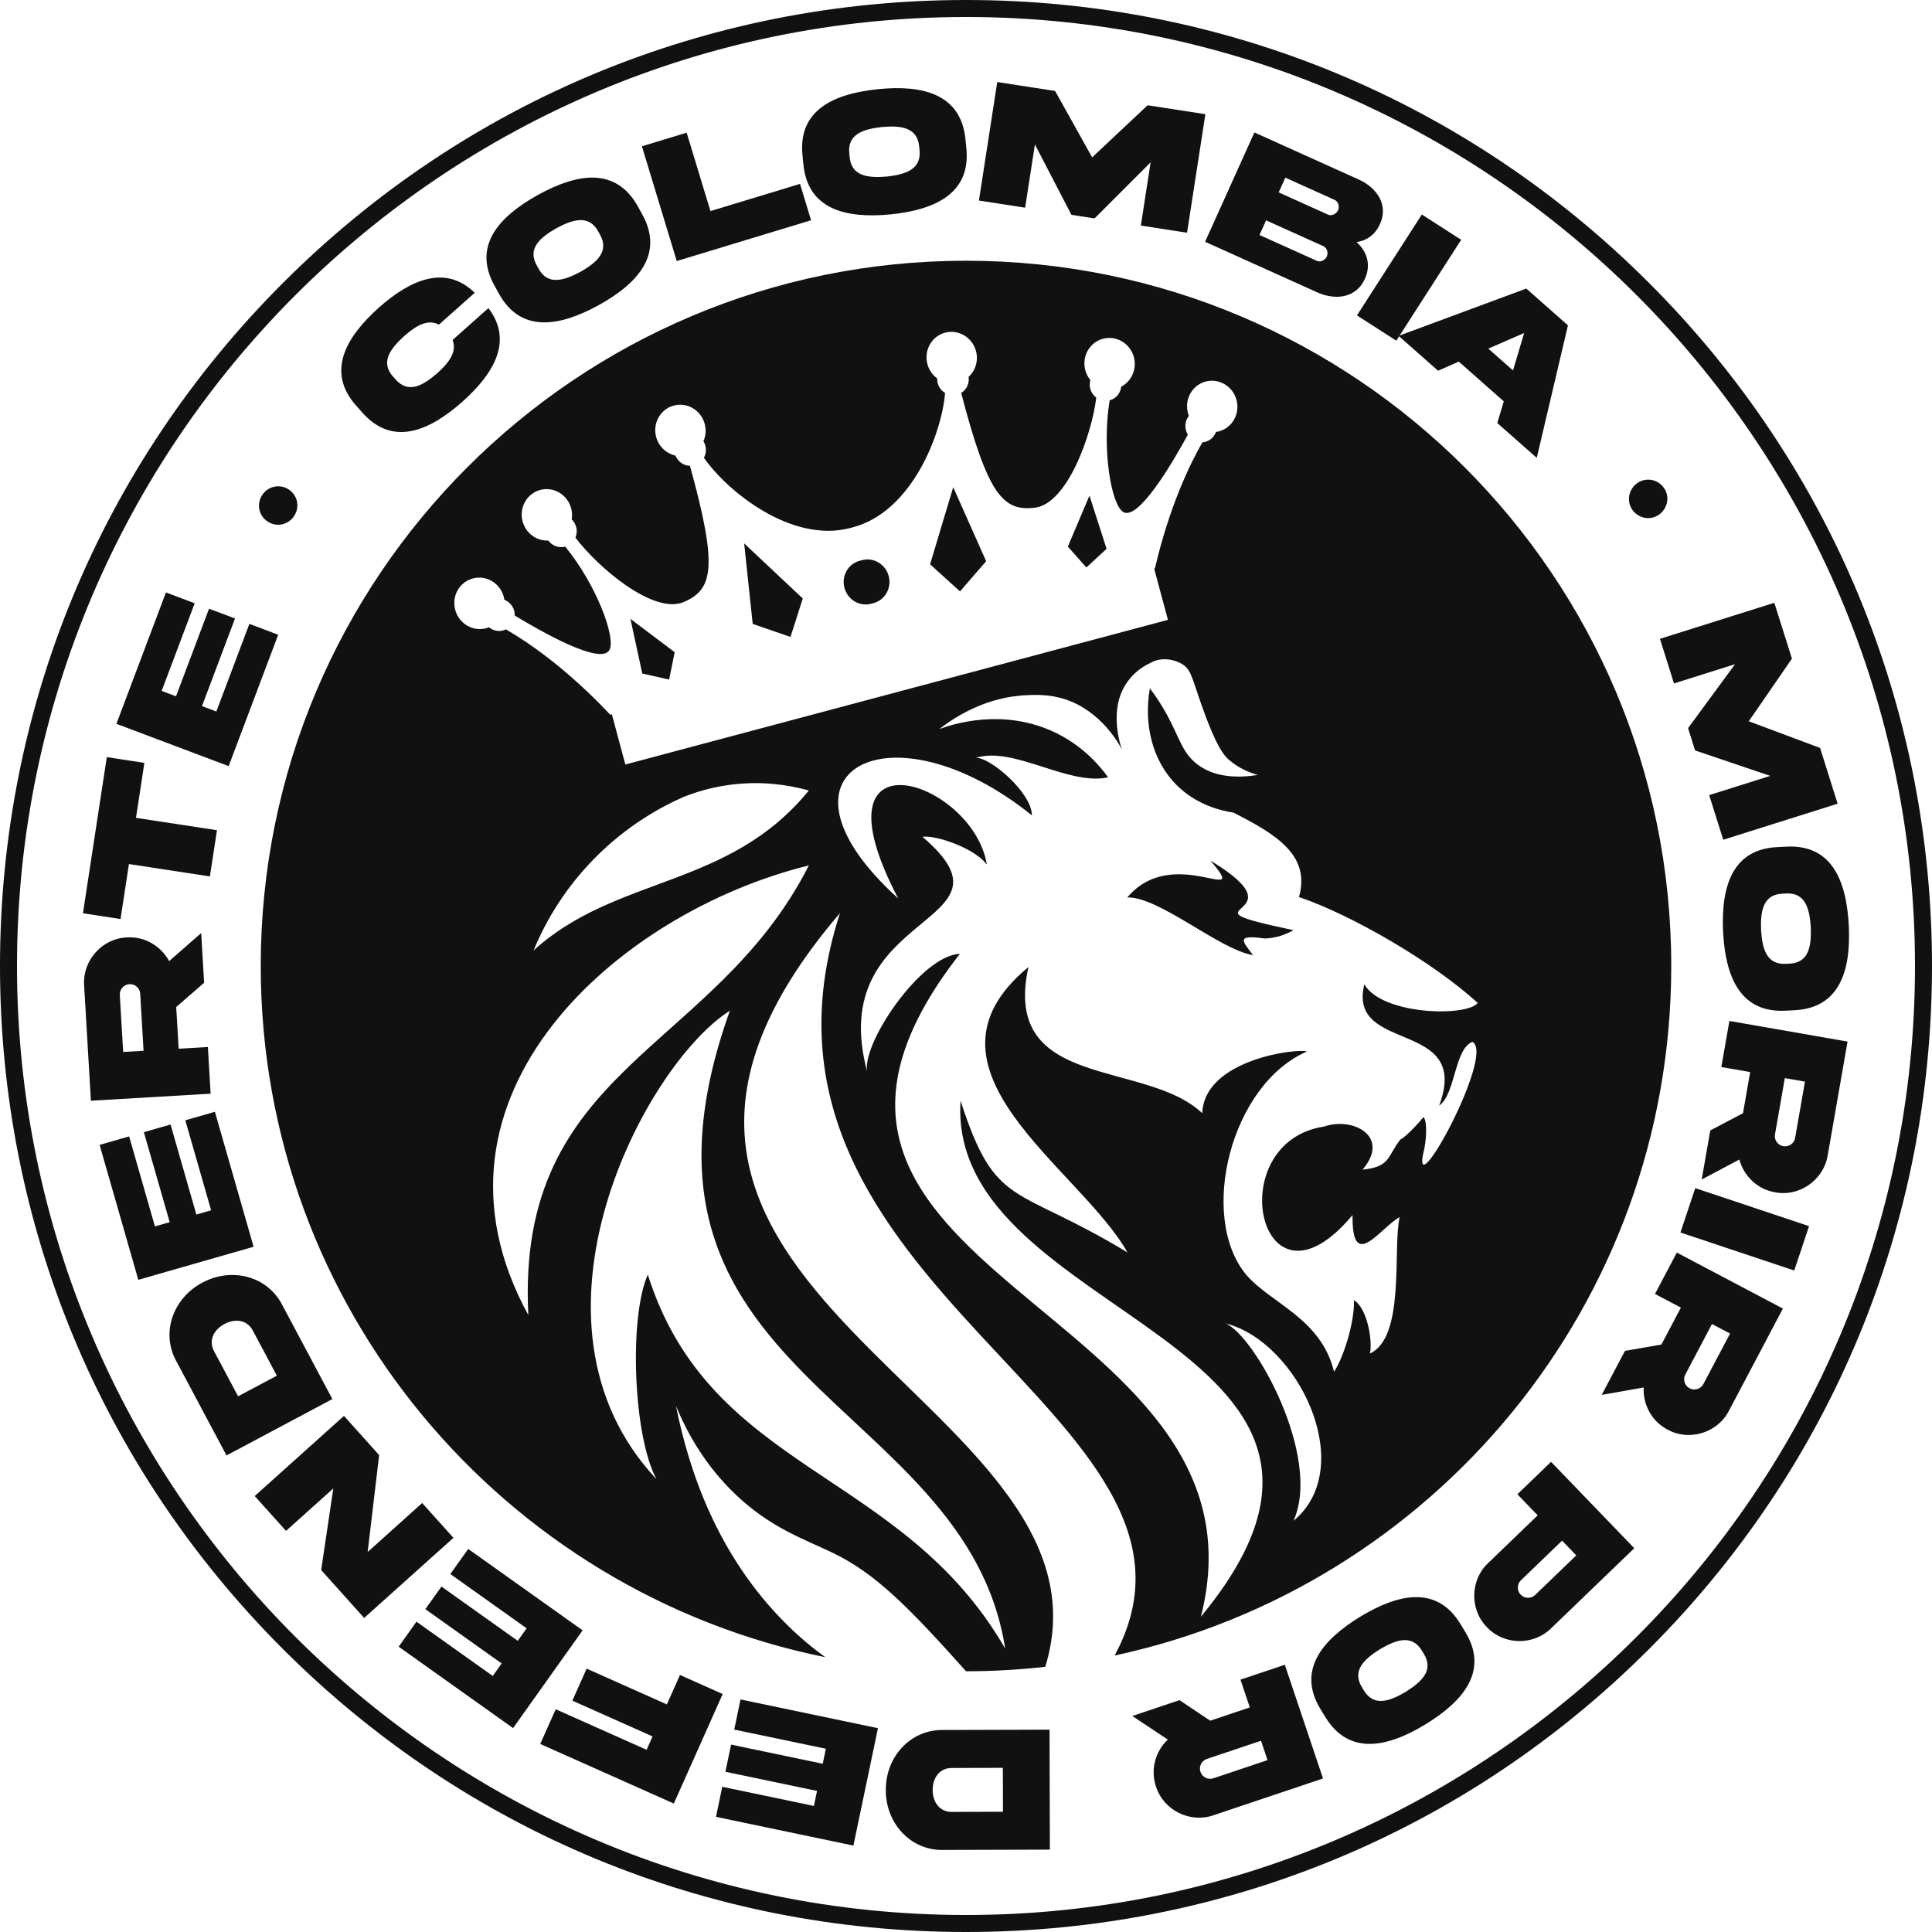 <?xml version="1.0" encoding="UTF-8"?>
<svg id="Capa_1" xmlns="http://www.w3.org/2000/svg" version="1.1" viewBox="0 0 1200 1200">
  <!-- Generator: Adobe Illustrator 29.7.1, SVG Export Plug-In . SVG Version: 2.1.1 Build 8)  -->
  <defs>
    <style>
      .st0 {
        fill: #111;
      }
    </style>
  </defs>
  <g>
    <path class="st0" d="M303.33,191.37c15.37,20.02,3.9,40.32-16.15,58.16-20.91,18.53-43.52,27.82-62.19,6.67l-3.61-4.06c-18.81-20.96-6.96-42.34,13.84-61,20.08-17.8,41.58-26.83,59.64-9.29l-22.24,19.79c-6.89-3.66-14.21.55-21.66,7.18-8.75,8.01-14.89,16.29-6.62,25.33l1.22,1.37c7.95,9.18,16.96,4.13,25.93-3.63,7.45-6.63,12.49-13.49,9.61-20.72l22.24-19.79Z"/>
    <path class="st0" d="M396.23,128.31l2.63,4.75c13.72,24.6-2.43,42.83-26.9,56.42-24.58,13.52-48.61,17.49-62.14-7.21l-2.63-4.76c-13.75-24.64,2.42-42.83,26.95-56.45,24.55-13.57,48.46-17.41,62.09,7.24ZM371.67,143.92c-5.73-10.71-15.63-7.77-26.1-2.17-10.35,5.91-18.11,12.73-12.09,23.28l.89,1.6c5.75,10.76,15.66,7.82,26.17,2.19,10.3-5.88,18.06-12.71,12.02-23.3l-.88-1.6Z"/>
    <path class="st0" d="M426.49,82.42l14.78,48.68,55.63-16.89,6.86,22.59-83.42,25.33-21.64-71.28,27.79-8.44Z"/>
    <path class="st0" d="M599.67,86.53l.54,5.4c2.9,28.01-19.13,38.39-46.98,41.22-27.92,2.72-51.56-3.11-54.24-31.15l-.54-5.41c-2.9-28.07,19.13-38.39,47.04-41.22,27.91-2.78,51.39,3.13,54.18,31.15ZM570.94,91.17c-1.04-12.1-11.29-13.3-23.12-12.29-11.84,1.34-21.66,4.55-20.29,16.61l.18,1.82c1.04,12.15,11.3,13.36,23.18,12.34,11.79-1.34,21.61-4.54,20.23-16.66l-.18-1.82Z"/>
    <path class="st0" d="M619.4,50.95l35.94,5.55,23.01,41.25,34.45-32.37,35.88,5.55-11.38,73.62-28.7-4.44,6.07-39.28-34.83,34.83-14.35-2.22-22.69-43.72-6.07,39.28-28.7-4.44,11.38-73.62Z"/>
    <path class="st0" d="M847.83,173.02c-5.2,11.94-18.08,13.8-29.75,8.53l-69.58-31.37,30.62-67.91,64.57,29.12c11.8,5.26,18.86,16.16,13.37,27.92-2.94,6.52-8.23,10.15-14.47,11.05,6.56,5.94,9.08,14.12,5.23,22.66ZM817.9,162.02c2.27,1.03,5.17-.41,6.2-2.68,1.02-2.27.18-5.39-2.09-6.42l-35.62-16.06-4.1,9.09,35.62,16.06ZM798.34,110.34l-4.13,9.15,30.67,13.83c2.27,1.02,5.19-.46,6.22-2.73,1.03-2.27.18-5.39-2.09-6.42l-30.67-13.83Z"/>
    <path class="st0" d="M907.57,148.94l-40.3,62.67-24.44-15.71,40.3-62.67,24.43,15.71Z"/>
    <path class="st0" d="M947.99,179.22l25.89,22.87-19.37,82.31-24.52-21.65,4.04-13.45-27.97-24.7-12.85,5.67-24.52-21.65,79.29-29.39ZM924.42,216.54l15.33,13.54,6.93-23.25-22.26,9.71Z"/>
    <path class="st0" d="M1102.07,374.41l10.93,34.69-26.8,38.9,44.28,16.56,10.91,34.63-71.06,22.39-8.73-27.71,37.91-11.95-46.66-15.81-4.36-13.85,29.17-39.71-37.91,11.95-8.73-27.71,71.06-22.39Z"/>
    <path class="st0" d="M1114.48,627.48l-5.42.27c-28.13,1.49-37.39-21.03-38.82-48.99-1.32-28.02,5.69-51.35,33.83-52.62l5.42-.27c28.18-1.5,37.39,21.03,38.83,49.05,1.38,28.02-5.7,51.18-33.83,52.56ZM1111.28,598.55c12.13-.43,13.85-10.62,13.44-22.48-.75-11.9-3.46-21.87-15.58-21.1l-1.83.09c-12.19.43-13.91,10.62-13.49,22.53.75,11.84,3.46,21.81,15.63,21.05l1.83-.09Z"/>
    <path class="st0" d="M1135.2,717.67c-2.48,15.16-17.44,25.77-32.58,22.91-5.52-.96-10.29-3.31-14.25-7.05-3.92-3.67-6.63-8.13-8.03-13.33l-23.38,12.41,5.32-30.48,20.32-10.69,4.46-25.56-17.91-3.13,5-28.62,73.4,12.81-12.34,70.73ZM1121.08,671.82l-12.5-2.18-6.09,34.9c-.3,1.75.04,3.33,1.03,4.74,1.04,1.48,2.41,2.33,4.1,2.63,3.5.61,6.77-1.69,7.38-5.19l6.09-34.9Z"/>
    <path class="st0" d="M1114.44,789.13l-70.69-23.59,9.2-27.56,70.69,23.59-9.2,27.56Z"/>
    <path class="st0" d="M1073.88,876.25c-7.02,13.66-24.52,19.14-38.04,11.76-4.95-2.61-8.76-6.32-11.38-11.08-2.6-4.69-3.8-9.78-3.54-15.15l-26.06,4.61,14.44-27.35,22.62-3.92,12.11-22.94-16.08-8.49,13.56-25.68,65.88,34.77-33.51,63.47ZM1074.56,828.29l-11.22-5.92-16.53,31.32c-.83,1.57-.99,3.18-.48,4.83.53,1.72,1.57,2.96,3.09,3.76,3.14,1.65,6.96.47,8.61-2.66l16.53-31.32Z"/>
    <path class="st0" d="M963.37,1011.41c-10.94,10.77-29.28,10.51-39.81-.74-10.81-10.9-10.47-29.32.74-39.81l30.78-29.65-12.61-13.09,20.92-20.15,51.68,53.65-51.69,49.8ZM944.69,981.54c-1.24,1.19-1.89,2.67-1.93,4.39-.03,1.8.57,3.3,1.76,4.54,1.23,1.28,2.71,1.93,4.47,1.93,1.76.07,3.26-.53,4.5-1.72l25.55-24.61-8.81-9.14-25.55,24.61Z"/>
    <path class="st0" d="M823.1,1066.36l-2.83-4.64c-14.75-24,.62-42.9,24.51-57.51,23.99-14.55,47.83-19.53,62.39,4.59l2.83,4.64c14.77,24.05-.62,42.9-24.55,57.54-23.96,14.59-47.69,19.44-62.34-4.62ZM846.99,1049.74c6.18,10.46,15.95,7.1,26.17,1.07,10.1-6.34,17.56-13.49,11.1-23.77l-.95-1.56c-6.2-10.5-15.98-7.15-26.24-1.09-10.05,6.31-17.51,13.46-11.02,23.79l.95,1.56Z"/>
    <path class="st0" d="M753.7,1127.5c-14.5,5.05-30.96-3.05-35.66-17.73-1.78-5.31-1.99-10.62-.6-15.88,1.36-5.19,3.99-9.7,7.9-13.41l-22.05-14.64,29.32-9.85,19.08,12.77,24.59-8.26-5.79-17.24,27.54-9.25,23.72,70.63-68.06,22.85ZM787.28,1093.24l-4.04-12.03-33.58,11.28c-1.68.56-2.91,1.62-3.68,3.16-.8,1.61-.9,3.23-.36,4.86,1.13,3.36,4.71,5.14,8.07,4.01l33.58-11.28Z"/>
    <path class="st0" d="M585.79,1149.04c-20.46.34-35.7-16.81-35.59-37.16-.22-20.24,14.92-37.57,35.38-37.36l66.31-.19.21,74.51-66.31.19ZM591.15,1125.41l31.82-.09-.08-27.28-31.82.09c-7.54.02-11.79,6.19-11.77,13.67.02,7.54,4.31,13.63,11.85,13.6Z"/>
    <path class="st0" d="M530.07,1146.33l-85.36-17.85,3.9-18.67,56.92,11.9,1.95-9.33-56.92-11.9,3.53-16.87,56.92,11.9,1.95-9.33-56.92-11.9,3.91-18.72,85.36,17.85-15.25,72.93Z"/>
    <path class="st0" d="M418.53,1120.22l-82.98-37.01,9.62-21.56,56.45,25.18,3.7-8.3-49.82-22.22,8.88-19.89,49.81,22.22,8.15-18.28,26.53,11.83-30.35,68.04Z"/>
    <path class="st0" d="M318.69,1073.35l-71.07-50.55,11.05-15.54,47.39,33.71,5.53-7.77-47.39-33.71,9.99-14.05,47.39,33.71,5.53-7.77-47.39-33.71,11.09-15.59,71.07,50.55-43.19,60.72Z"/>
    <path class="st0" d="M177.65,950.86l-19.44-21.65,55.43-49.77,21.85,24.34-7.13,60.18,33.86-30.4,19.41,21.61-55.44,49.77-26.7-29.74,7.52-50.7-29.37,26.37Z"/>
    <path class="st0" d="M109.53,845.49c-9.86-17.92-1.83-39.4,16.2-48.82,17.78-9.65,40.18-4.38,49.55,13.81l31.16,58.51-65.75,35.01-31.15-58.51ZM132.93,839.19l14.95,28.08,24.07-12.82-14.95-28.08c-3.54-6.65-10.98-7.53-17.58-4.01-6.65,3.54-10.03,10.18-6.49,16.83Z"/>
    <path class="st0" d="M85.91,794.92l-24.04-83.82,18.33-5.26,16.03,55.9,9.17-2.63-16.04-55.9,16.57-4.75,16.03,55.9,9.17-2.63-16.03-55.9,18.38-5.27,24.04,83.82-71.62,20.54Z"/>
    <path class="st0" d="M52.25,612.01c-1.07-15.32,11.06-29.08,26.46-29.76,5.59-.33,10.77.87,15.48,3.59,4.65,2.67,8.32,6.4,10.87,11.13l19.91-17.44,1.81,30.88-17.33,15.07,1.52,25.9,18.15-1.07,1.7,29-74.36,4.37-4.21-71.66ZM76.5,653.39l12.67-.74-2.08-35.36c-.1-1.77-.8-3.23-2.09-4.37-1.35-1.2-2.88-1.72-4.59-1.62-3.54.21-6.2,3.2-5.99,6.74l2.08,35.36Z"/>
    <path class="st0" d="M130.38,544.37l-50.3-7.69-5.22,34.14-23.34-3.57,14.82-96.98,23.34,3.57-5.22,34.14,50.3,7.68-4.39,28.71Z"/>
    <path class="st0" d="M72.31,449.58l30.76-81.6,17.85,6.73-20.51,54.42,8.92,3.36,20.51-54.42,16.13,6.08-20.51,54.42,8.92,3.36,20.51-54.42,17.9,6.75-30.76,81.6-69.72-26.28Z"/>
    <path class="st0" d="M166.12,323.86c-5.6-3.68-6.85-11.12-3.15-16.56,3.7-5.44,11.03-6.92,16.47-3.21,5.54,3.77,6.92,11.03,3.15,16.56-3.71,5.44-10.93,6.98-16.47,3.21Z"/>
    <path class="st0" d="M1017.04,319.73c-5.6-3.68-6.85-11.12-3.15-16.56,3.7-5.44,11.03-6.92,16.47-3.21,5.54,3.77,6.92,11.03,3.15,16.56-3.71,5.44-10.93,6.98-16.47,3.21Z"/>
  </g>
  <path class="st0" d="M600,1200c-160.27,0-310.94-62.41-424.26-175.74C62.41,910.94,0,760.27,0,600S62.41,289.06,175.74,175.74C289.06,62.41,439.73,0,600,0s310.94,62.41,424.26,175.74c113.33,113.33,175.74,264,175.74,424.26s-62.41,310.94-175.74,424.26c-113.32,113.33-264,175.74-424.26,175.74ZM600,10.56C274.98,10.56,10.56,274.98,10.56,600s264.42,589.44,589.44,589.44,589.44-264.42,589.44-589.44S925.02,10.56,600,10.56Z"/>
  <g>
    <path class="st0" d="M541.12,375.01c.24-.07.47-.16.7-.24.24-.05.49-.1.73-.16,7.2-1.93,11.42-9.46,9.44-16.83-1.99-7.37-9.42-11.78-16.61-9.84-.24.07-.48.14-.71.22-.24.05-.49.1-.73.16-7.2,1.93-11.42,9.46-9.43,16.83,1.98,7.38,9.4,11.78,16.6,9.85Z"/>
    <polygon class="st0" points="490.99 395.61 498.61 371.74 462.21 337.52 467.52 387.53 490.99 395.61"/>
    <polygon class="st0" points="596.27 367.33 599.55 363.55 612.52 348.57 592.06 302.64 577.69 350.49 593.23 364.57 596.27 367.33"/>
    <polygon class="st0" points="415.6 422.09 419.06 405.09 391.58 384.42 398.93 418.34 415.6 422.09"/>
    <polygon class="st0" points="687.32 340.88 676.68 307.84 663.26 339.5 674.76 352.47 687.32 340.88"/>
    <path class="st0" d="M751.79,534.52c26.05,30.33-22.87-11.29-51.62,22.91,19.51-.73,57.58,32.61,78.08,35.81-6.52-8.79-11.06-12.86,7.42-10.33,7.65-.22,13.78-2.93,17.74-5.16-77.98-16.4,9.55-6.33-51.62-43.23Z"/>
    <path class="st0" d="M600,161.95c-241.93,0-438.05,196.12-438.05,438.05,0,212,150.61,388.82,350.67,429.32-7.71-5.57-15.43-11.95-23.52-19.9-44.27-43.56-61.54-97.73-69.24-136.21,6.31,15.31,17.38,36.43,37.31,55.31,21.89,20.74,42.6,27.54,60.05,35.96,26.87,12.96,47.5,34.13,82.8,73.57,16.64,0,33.06-.96,49.22-2.77,51.65-168.15-329.44-232.13-127.5-468.17-76.04,233.9,251.6,311.36,170.57,461.16,197.59-42.39,345.73-218.02,345.73-428.27,0-241.93-196.12-438.05-438.05-438.05ZM301.98,390.2c-8.33,2.24-16.95-2.86-19.24-11.41-2.3-8.54,2.6-17.28,10.93-19.51,8.33-2.24,16.95,2.86,19.24,11.41.17.61.28,1.23.38,1.85,2.86,1.12,5.19,3.57,6.08,6.81.25.99.37,1.99.34,2.96,16.79,10.21,53.6,31.11,58.83,21.39,4.12-7.63-8.04-40.49-27.48-64.2-.01,0-.04.01-.05.02-4,1.07-8.09-.56-10.45-3.77-7.21.34-13.98-4.48-15.97-11.91-2.29-8.54,2.6-17.28,10.93-19.52,8.33-2.23,16.95,2.87,19.24,11.41.62,2.32.7,4.65.34,6.86,1.28,1.24,2.26,2.84,2.76,4.69.62,2.29.41,4.61-.45,6.62,13.88,18.45,48.6,48.12,67.35,40,18.01-7.8,21.34-21.17,3.79-84.57-3.89-.08-7.48-2.55-8.99-6.35-5.6-1.23-10.38-5.53-12.01-11.56-2.3-8.55,2.6-17.29,10.93-19.52,8.33-2.24,16.95,2.87,19.24,11.41,1,3.73.63,7.5-.8,10.74.5.82.92,1.74,1.17,2.73.72,2.65.32,5.33-.89,7.54,14.41,20.74,54.46,53.43,91.24,43.56.24-.07.47-.16.72-.22.24-.07.49-.11.73-.18,36.76-9.87,55.04-58.23,57.12-83.41-2.15-1.29-3.84-3.42-4.56-6.07-.26-.99-.37-1.99-.34-2.96-2.87-2.09-5.07-5.16-6.07-8.88-2.3-8.55,2.6-17.29,10.93-19.52,8.33-2.24,16.95,2.87,19.24,11.41,1.62,6.04-.36,12.15-4.59,16.02.6,4.05-1.27,7.98-4.6,10.01,16.57,63.65,26.15,73.55,45.65,71.28,20.29-2.37,35.48-45.44,38.24-68.37-1.74-1.32-3.09-3.21-3.7-5.5-.5-1.87-.45-3.73.04-5.44-1.42-1.74-2.52-3.79-3.14-6.11-2.29-8.54,2.6-17.28,10.93-19.52,8.33-2.24,16.95,2.87,19.24,11.41,1.99,7.43-1.46,15-7.86,18.32-.42,3.96-3.15,7.41-7.15,8.49-.01,0-.04.02-.05.02-4.95,30.26,1,64.78,8.38,69.33,9.41,5.78,30.79-30.75,40.2-48-.52-.82-.92-1.74-1.18-2.73-.87-3.24-.08-6.53,1.84-8.94-.23-.58-.44-1.17-.6-1.8-2.29-8.54,2.59-17.27,10.93-19.52,8.33-2.23,16.95,2.87,19.23,11.41,2.3,8.55-2.59,17.29-10.93,19.52-.6.17-1.2.28-1.8.36-1.06,2.92-3.44,5.27-6.59,6.12-.62.16-1.22.26-1.84.3-7.3,12.64-20.27,38.83-29.53,78.36l-.46.12,4.27,15.85,4.29,15.97-337.01,89.84-8.37-31.18-.99.27c-27.82-29.57-52.16-45.74-64.82-53.02-.55.27-1.13.5-1.74.66-3.17.85-6.4,0-8.77-1.99-.57.23-1.14.44-1.75.59ZM624.34,1023.98c-64.18-111.36-183.05-109.12-221.98-232.3-11.79,26.5-9.12,100.42,5.44,127.12-92.02-98.09-7.08-257.78,45.54-291.03-81.86,228.6,146.63,239.32,171,396.21ZM328.16,816.84c-74.77-136.4,56.47-250.42,174.23-279.3-59.07,116.23-182.24,124.88-174.23,279.3ZM331.38,590.35c5.66-13.7,16.73-35.66,37.65-56.97,20.78-21.16,42.35-32.61,55.9-38.54,6.48-2.55,15.58-5.49,26.8-7.14,2.78-.41,7.71-1.04,13.73-1.23,8.5-.28,21.35.24,36.93,4.51-49.79,61.16-119.52,52.53-171,99.38ZM803.41,944.61c17.91-39.72-24.43-115.73-42.27-122.61,44.89,11.02,82.75,89.21,42.27,122.61ZM893.86,686.77c10.35-7.43,9.37-35.06,20.65-39.65,14.8,7.31-40.35,107.92-29.79,66.14,1.73-9.1,1.27-18.84-.75-19.25-1.33,1.88-10.28,11.87-14.2,13.77-8.13,10.46-6.09,16.97-23.44,18.71,17.68-20.91-6.31-32.91-23.87-26.78-64.93,9.82-40.15,124.36,17.64,54.96-.53,36.14,17.08,7.99,29.26,1.29-4.48,19.28,3.75,74.64-18.5,84.75,1.79-7.11-1.36-27.99-9.89-33.13.48,13.06-6.23,35.18-12.37,44.42-8.17-33.48-39.51-42.37-54.9-60.62-29.38-36.33-9.3-117.69,38.01-138.24-4.91-2.26-63.75,4.61-64.96,38.29-35.39-33.55-124.88-13.86-107.98-90.77-76.53,63.21,31.81,124.66,61.52,177.24-70.28-42.58-81.73-26.46-103.68-94.21-8.81,136.6,291.39,148.36,149.28,320.49,49.83-195.11-306.5-211.01-149.71-411.7-24.42.71-62.91,58.3-57.22,74.42-28.61-103.04,99.93-91.05,33.99-147.13,8.42-1.25,32.41,7.09,40.01,17.21-8.71-52.88-111.16-85.59-55.06,21.08-87.62-79.29-4.85-122.46,83.03-51.62,0-14.21-26.37-36.45-34.85-35.71,23.49-7.53,57.69,17.62,82.17,12.05-5.29-7.34-15.44-19.17-32.01-27.37-33.38-16.51-66.15-5.06-72.82-2.57,9.66-7.51,29.29-20.31,55.32-21.11,6.81-.21,16.06-.4,26.65,4.02,21.43,8.95,31.4,29.69,31.46,29.82,0,0,.04.09.05.09.05-.02-3.08-7.86-3.3-17.97-.09-4.35-.17-14.55,6.58-24.1,4.48-6.35,10.23-9.94,14.54-11.93,6.44-3.7,14.52-2.22,19.42.74,5.66,3.43,6.06,8.22,12.15,25.49,9.03,25.6,13.74,31.18,16.98,34,6.32,5.5,13.16,8.1,17.98,9.44-11.2,1.77-26.07,2.08-37.45-6.49-9.43-7.11-11.01-16.21-18.86-30.69-3.6-6.64-7.38-12.15-10.74-16.64-3.98,22.76,1.75,45.04,16.32,59.81,12.55,12.72,28.04,16.25,35.59,17.39,26.93,13.71,47.97,26.64,40.7,52.46,32.63,10.98,83.67,40.62,111.03,65.8-6.89,8.64-59.21,7.6-70.43-11.57-10.75,43.42,66.81,21.05,46.46,75.35Z"/>
  </g>
</svg>